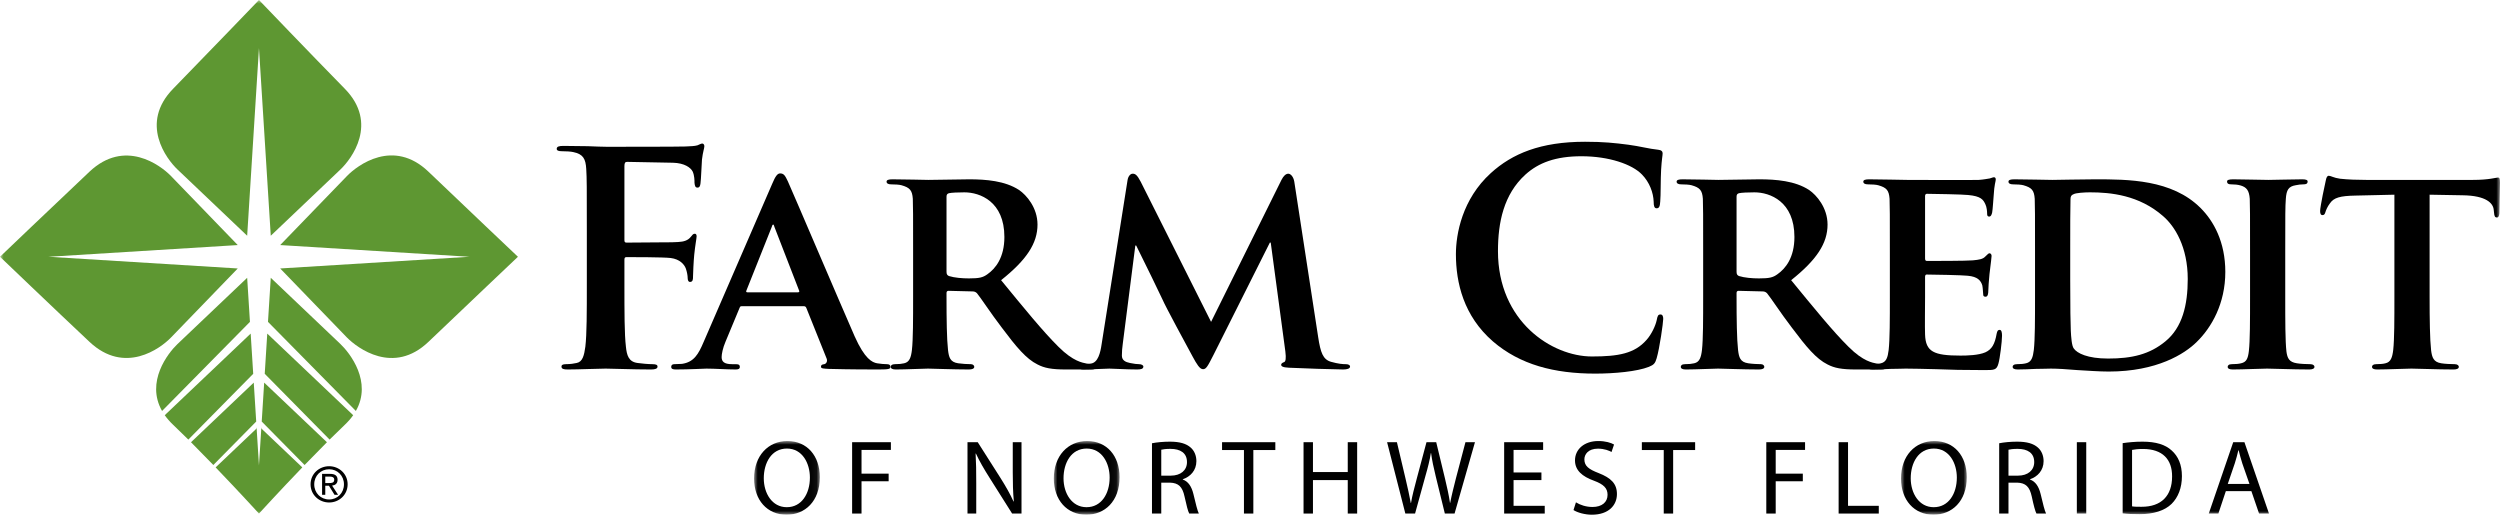 <?xml version="1.0" encoding="UTF-8"?>
<svg width="340px" height="70px" viewBox="0 0 340 70" version="1.1" xmlns="http://www.w3.org/2000/svg" xmlns:xlink="http://www.w3.org/1999/xlink">
    <title>logo-no-tag</title>
    <defs>
        <polygon id="path-1" points="0 -5.63862876e-17 8.944 -5.63862876e-17 8.944 10.019 0 10.019"></polygon>
        <polygon id="path-3" points="0 -5.63862876e-17 8.944 -5.63862876e-17 8.944 10.019 0 10.019"></polygon>
        <polygon id="path-5" points="0 -5.63862876e-17 8.944 -5.63862876e-17 8.944 10.019 0 10.019"></polygon>
        <polygon id="path-7" points="0 70 340 70 340 0 0 0"></polygon>
        <polygon id="path-9" points="0 70 340 70 340 0 0 0"></polygon>
        <polygon id="path-11" points="0 70 340 70 340 0 0 0"></polygon>
        <polygon id="path-13" points="0 70 340 70 340 0 0 0"></polygon>
        <polygon id="path-15" points="0 70 340 70 340 0 0 0"></polygon>
        <polygon id="path-17" points="0 70 340 70 340 0 0 0"></polygon>
        <polygon id="path-19" points="0 70 340 70 340 0 0 0"></polygon>
        <polygon id="path-21" points="0 70 340 70 340 0 0 0"></polygon>
        <polygon id="path-23" points="0 70 340 70 340 0 0 0"></polygon>
        <polygon id="path-25" points="0 70 340 70 340 0 0 0"></polygon>
        <polygon id="path-27" points="0 70 340 70 340 0 0 0"></polygon>
        <polygon id="path-29" points="0 70 340 70 340 0 0 0"></polygon>
        <polygon id="path-31" points="0 70 340 70 340 0 0 0"></polygon>
        <polygon id="path-33" points="0 70 340 70 340 0 0 0"></polygon>
        <polygon id="path-35" points="0 70 340 70 340 0 0 0"></polygon>
        <polygon id="path-37" points="0 70 340 70 340 0 0 0"></polygon>
        <polygon id="path-39" points="0 70 340 70 340 0 0 0"></polygon>
        <polygon id="path-41" points="0 70 340 70 340 0 0 0"></polygon>
        <polygon id="path-43" points="0 70 340 70 340 0 0 0"></polygon>
        <polygon id="path-45" points="0 70 340 70 340 0 0 0"></polygon>
        <polygon id="path-47" points="0 70 340 70 340 0 0 0"></polygon>
        <polygon id="path-49" points="0 70 340 70 340 0 0 0"></polygon>
        <polygon id="path-51" points="0 70 340 70 340 0 0 0"></polygon>
        <polygon id="path-53" points="0 70 340 70 340 0 0 0"></polygon>
    </defs>
    <g id="Page-1" stroke="none" stroke-width="1" fill="none" fill-rule="evenodd">
        <g id="logo-no-tag">
            <g id="Fill-1-Clipped" transform="translate(102.553, 59.981)">
                <mask id="mask-2" fill="white">
                    <use xlink:href="#path-1"></use>
                </mask>
                <g id="path-1"></g>
                <path d="M4.458,8.997 C6.461,8.997 7.593,7.17 7.593,4.967 C7.593,3.037 6.578,1.022 4.472,1.022 C2.367,1.022 1.321,2.966 1.321,5.068 C1.321,7.112 2.454,8.997 4.443,8.997 L4.458,8.997 Z M4.4,10.02 C1.8,10.02 0,8.033 0,5.096 C0,2.015 1.916,-5.63862876e-17 4.53,-5.63862876e-17 C7.217,-5.63862876e-17 8.944,2.029 8.944,4.91 C8.944,8.235 6.897,10.02 4.414,10.02 L4.4,10.02 Z" id="Fill-1" fill="#000000" fill-rule="nonzero" mask="url(#mask-2)"></path>
            </g>
            <polygon id="Fill-4" fill="#000000" fill-rule="nonzero" points="115.889 60.139 121.16 60.139 121.16 61.189 117.167 61.189 117.167 64.416 120.855 64.416 120.855 65.452 117.167 65.452 117.167 69.843 115.889 69.843"></polygon>
            <path d="M131.579,69.843 L131.579,60.139 L132.972,60.139 L136.094,65.048 C136.805,66.185 137.386,67.194 137.836,68.202 L137.88,68.186 C137.764,66.891 137.735,65.711 137.735,64.214 L137.735,60.139 L138.925,60.139 L138.925,69.843 L137.648,69.843 L134.541,64.919 C133.858,63.838 133.204,62.729 132.725,61.679 L132.683,61.693 C132.754,62.917 132.769,64.083 132.769,65.695 L132.769,69.843 L131.579,69.843 Z" id="Fill-6" fill="#000000" fill-rule="nonzero"></path>
            <g id="Fill-8-Clipped" transform="translate(143.318, 59.981)">
                <mask id="mask-4" fill="white">
                    <use xlink:href="#path-3"></use>
                </mask>
                <g id="path-3"></g>
                <path d="M4.458,8.997 C6.461,8.997 7.593,7.17 7.593,4.967 C7.593,3.037 6.578,1.022 4.472,1.022 C2.367,1.022 1.321,2.966 1.321,5.068 C1.321,7.112 2.454,8.997 4.443,8.997 L4.458,8.997 Z M4.4,10.02 C1.8,10.02 0,8.033 0,5.096 C0,2.015 1.916,-5.63862876e-17 4.53,-5.63862876e-17 C7.217,-5.63862876e-17 8.944,2.029 8.944,4.91 C8.944,8.235 6.897,10.02 4.414,10.02 L4.4,10.02 Z" id="Fill-8" fill="#000000" fill-rule="nonzero" mask="url(#mask-4)"></path>
            </g>
            <path d="M157.932,64.688 L159.223,64.688 C160.575,64.688 161.43,63.954 161.43,62.846 C161.43,61.593 160.516,61.046 159.18,61.046 C158.57,61.046 158.15,61.104 157.932,61.162 L157.932,64.688 Z M156.669,60.283 C157.307,60.153 158.237,60.066 159.094,60.066 C160.444,60.066 161.329,60.326 161.939,60.872 C162.418,61.29 162.709,61.954 162.709,62.715 C162.709,63.983 161.881,64.833 160.864,65.177 L160.864,65.22 C161.605,65.48 162.055,66.171 162.302,67.179 C162.622,68.532 162.854,69.467 163.043,69.843 L161.736,69.843 C161.576,69.568 161.358,68.734 161.096,67.524 C160.807,66.185 160.269,65.681 159.122,65.639 L157.932,65.639 L157.932,69.843 L156.669,69.843 L156.669,60.283 Z" id="Fill-11" fill="#000000" fill-rule="nonzero"></path>
            <polygon id="Fill-13" fill="#000000" fill-rule="nonzero" points="169.177 61.205 166.2 61.205 166.2 60.139 173.445 60.139 173.445 61.205 170.454 61.205 170.454 69.843 169.177 69.843"></polygon>
            <polygon id="Fill-15" fill="#000000" fill-rule="nonzero" points="178.562 60.139 178.562 64.199 183.294 64.199 183.294 60.139 184.573 60.139 184.573 69.843 183.294 69.843 183.294 65.292 178.562 65.292 178.562 69.843 177.282 69.843 177.282 60.139"></polygon>
            <path d="M191.127,69.843 L188.644,60.139 L189.981,60.139 L191.142,65.048 C191.433,66.272 191.695,67.467 191.867,68.404 L191.897,68.404 C192.057,67.437 192.362,66.286 192.695,65.034 L194.003,60.139 L195.325,60.139 L196.514,65.063 C196.791,66.228 197.051,67.366 197.198,68.388 L197.226,68.388 C197.429,67.322 197.706,66.243 198.011,65.034 L199.302,60.139 L200.595,60.139 L197.821,69.843 L196.499,69.843 L195.265,64.804 C194.96,63.55 194.757,62.601 194.627,61.621 L194.598,61.621 C194.437,62.601 194.206,63.536 193.843,64.789 L192.449,69.843 L191.127,69.843 Z" id="Fill-17" fill="#000000" fill-rule="nonzero"></path>
            <polygon id="Fill-19" fill="#000000" fill-rule="nonzero" points="209.634 65.292 205.844 65.292 205.844 68.791 210.084 68.791 210.084 69.843 204.566 69.843 204.566 60.139 209.866 60.139 209.866 61.189 205.844 61.189 205.844 64.256 209.634 64.256"></polygon>
            <path d="M214.328,68.317 C214.895,68.676 215.709,68.949 216.579,68.949 C217.872,68.949 218.628,68.287 218.628,67.294 C218.628,66.401 218.105,65.869 216.782,65.379 C215.186,64.803 214.199,63.969 214.199,62.615 C214.199,61.103 215.462,59.981 217.364,59.981 C218.35,59.981 219.091,60.212 219.511,60.455 L219.164,61.478 C218.859,61.29 218.206,61.017 217.32,61.017 C215.983,61.017 215.475,61.808 215.475,62.472 C215.475,63.378 216.071,63.825 217.422,64.342 C219.077,64.99 219.904,65.768 219.904,67.193 C219.904,68.69 218.801,70 216.492,70 C215.549,70 214.517,69.713 213.996,69.367 L214.328,68.317 Z" id="Fill-21" fill="#000000" fill-rule="nonzero"></path>
            <polygon id="Fill-23" fill="#000000" fill-rule="nonzero" points="226.269 61.205 223.292 61.205 223.292 60.139 230.538 60.139 230.538 61.205 227.548 61.205 227.548 69.843 226.269 69.843"></polygon>
            <polygon id="Fill-25" fill="#000000" fill-rule="nonzero" points="240.217 60.139 245.488 60.139 245.488 61.189 241.495 61.189 241.495 64.416 245.183 64.416 245.183 65.452 241.495 65.452 241.495 69.843 240.217 69.843"></polygon>
            <polygon id="Fill-27" fill="#000000" fill-rule="nonzero" points="250.053 60.139 251.332 60.139 251.332 68.791 255.514 68.791 255.514 69.843 250.053 69.843"></polygon>
            <g id="Fill-29-Clipped" transform="translate(258.537, 59.981)">
                <mask id="mask-6" fill="white">
                    <use xlink:href="#path-5"></use>
                </mask>
                <g id="path-5"></g>
                <path d="M4.458,8.997 C6.461,8.997 7.594,7.17 7.594,4.967 C7.594,3.037 6.579,1.022 4.473,1.022 C2.367,1.022 1.322,2.966 1.322,5.068 C1.322,7.112 2.455,8.997 4.443,8.997 L4.458,8.997 Z M4.4,10.02 C1.801,10.02 0,8.033 0,5.096 C0,2.015 1.916,-5.63862876e-17 4.531,-5.63862876e-17 C7.217,-5.63862876e-17 8.944,2.029 8.944,4.91 C8.944,8.235 6.898,10.02 4.415,10.02 L4.4,10.02 Z" id="Fill-29" fill="#000000" fill-rule="nonzero" mask="url(#mask-6)"></path>
            </g>
            <path d="M273.153,64.688 L274.445,64.688 C275.796,64.688 276.653,63.954 276.653,62.846 C276.653,61.593 275.738,61.046 274.401,61.046 C273.791,61.046 273.371,61.104 273.153,61.162 L273.153,64.688 Z M271.889,60.283 C272.528,60.153 273.458,60.066 274.314,60.066 C275.665,60.066 276.551,60.326 277.16,60.872 C277.64,61.29 277.929,61.954 277.929,62.715 C277.929,63.983 277.102,64.833 276.086,65.177 L276.086,65.22 C276.826,65.48 277.277,66.171 277.524,67.179 C277.843,68.532 278.074,69.467 278.264,69.843 L276.958,69.843 C276.797,69.568 276.579,68.734 276.318,67.524 C276.028,66.185 275.491,65.681 274.343,65.639 L273.153,65.639 L273.153,69.843 L271.889,69.843 L271.889,60.283 Z" id="Fill-32" fill="#000000" fill-rule="nonzero"></path>
            <g id="Fill-34-Clipped">
                <mask id="mask-8" fill="white">
                    <use xlink:href="#path-7"></use>
                </mask>
                <g id="path-7"></g>
                <polygon id="Fill-34" fill="#000000" fill-rule="nonzero" mask="url(#mask-8)" points="282.45 69.843 283.729 69.843 283.729 60.139 282.45 60.139"></polygon>
            </g>
            <g id="Fill-36-Clipped">
                <mask id="mask-10" fill="white">
                    <use xlink:href="#path-9"></use>
                </mask>
                <g id="path-7"></g>
                <path d="M289.96,68.863 C290.28,68.922 290.744,68.922 291.239,68.922 C293.938,68.936 295.405,67.424 295.405,64.803 C295.42,62.486 294.113,61.06 291.442,61.06 C290.788,61.06 290.293,61.118 289.96,61.189 L289.96,68.863 Z M288.682,60.268 C289.466,60.153 290.382,60.066 291.383,60.066 C293.199,60.066 294.491,60.47 295.346,61.262 C296.233,62.054 296.741,63.191 296.741,64.76 C296.741,66.343 296.233,67.638 295.332,68.533 C294.403,69.439 292.894,69.929 290.992,69.929 C290.076,69.929 289.336,69.899 288.682,69.814 L288.682,60.268 Z" id="Fill-36" fill="#000000" fill-rule="nonzero" mask="url(#mask-10)"></path>
            </g>
            <g id="Fill-37-Clipped">
                <mask id="mask-12" fill="white">
                    <use xlink:href="#path-11"></use>
                </mask>
                <g id="path-7"></g>
                <path d="M305.925,65.811 L304.951,63.018 C304.748,62.386 304.604,61.808 304.458,61.248 L304.415,61.248 C304.284,61.808 304.124,62.413 303.935,63.004 L302.978,65.811 L305.925,65.811 Z M302.716,66.791 L301.699,69.842 L300.393,69.842 L303.718,60.14 L305.243,60.14 L308.582,69.842 L307.232,69.842 L306.186,66.791 L302.716,66.791 Z" id="Fill-37" fill="#000000" fill-rule="nonzero" mask="url(#mask-12)"></path>
            </g>
            <g id="Fill-38-Clipped">
                <mask id="mask-14" fill="white">
                    <use xlink:href="#path-13"></use>
                </mask>
                <g id="path-7"></g>
                <path d="M84.921,38.586 C84.921,42.447 84.921,45.464 85.125,47.157 C85.245,48.32 85.488,49.206 86.707,49.365 C87.274,49.446 88.166,49.527 88.734,49.527 C89.262,49.527 89.424,49.647 89.424,49.849 C89.424,50.13 89.14,50.25 88.532,50.25 C85.976,50.25 83.421,50.13 82.365,50.13 C81.312,50.13 78.756,50.25 77.212,50.25 C76.646,50.25 76.361,50.17 76.361,49.849 C76.361,49.647 76.523,49.527 76.97,49.527 C77.579,49.527 78.066,49.446 78.43,49.365 C79.243,49.206 79.445,48.32 79.607,47.157 C79.809,45.464 79.809,42.447 79.809,38.586 L79.809,31.508 C79.809,25.393 79.809,24.266 79.729,22.979 C79.648,21.611 79.322,20.967 77.983,20.687 C77.66,20.606 76.97,20.565 76.402,20.565 C75.996,20.565 75.713,20.486 75.713,20.245 C75.713,19.923 76.038,19.843 76.646,19.843 C77.701,19.843 78.877,19.882 79.931,19.882 C80.986,19.923 81.918,19.963 82.487,19.963 C84.029,19.963 92.263,19.963 93.197,19.923 C93.967,19.882 94.452,19.882 94.861,19.761 C95.103,19.682 95.308,19.52 95.51,19.52 C95.671,19.52 95.793,19.682 95.793,19.882 C95.793,20.164 95.59,20.646 95.469,21.694 C95.428,22.096 95.345,24.467 95.266,24.95 C95.224,25.272 95.143,25.515 94.861,25.515 C94.576,25.515 94.496,25.313 94.452,24.87 C94.452,24.548 94.452,23.905 94.21,23.342 C93.928,22.779 93.074,22.175 91.534,22.133 L85.286,22.014 C85.043,22.014 84.921,22.133 84.921,22.577 L84.921,32.633 C84.921,32.874 84.962,32.995 85.205,32.995 L90.398,32.956 C91.088,32.956 91.655,32.956 92.223,32.914 C92.993,32.874 93.563,32.712 93.967,32.19 C94.172,31.951 94.251,31.789 94.496,31.789 C94.657,31.789 94.739,31.909 94.739,32.15 C94.739,32.392 94.538,33.398 94.416,34.645 C94.331,35.449 94.251,37.299 94.251,37.58 C94.251,37.942 94.251,38.344 93.845,38.344 C93.601,38.344 93.521,38.062 93.521,37.781 C93.521,37.501 93.441,37.017 93.278,36.534 C93.074,35.971 92.467,35.247 91.209,35.088 C90.194,34.968 85.894,34.968 85.205,34.968 C85.003,34.968 84.921,35.047 84.921,35.328 L84.921,38.586 Z" id="Fill-38" fill="#000000" fill-rule="nonzero" mask="url(#mask-14)"></path>
            </g>
            <g id="Fill-39-Clipped">
                <mask id="mask-16" fill="white">
                    <use xlink:href="#path-15"></use>
                </mask>
                <g id="path-7"></g>
                <path d="M108.527,39.753 C108.691,39.753 108.731,39.673 108.691,39.552 L105.324,30.863 C105.281,30.742 105.241,30.541 105.162,30.541 C105.04,30.541 104.998,30.742 104.958,30.863 L101.511,39.512 C101.428,39.673 101.511,39.753 101.631,39.753 L108.527,39.753 Z M100.901,41.643 C100.699,41.643 100.657,41.682 100.578,41.884 L98.67,46.471 C98.306,47.313 98.142,48.158 98.142,48.562 C98.142,49.164 98.468,49.528 99.562,49.528 L100.09,49.528 C100.536,49.528 100.617,49.687 100.617,49.888 C100.617,50.17 100.413,50.249 100.049,50.249 C98.873,50.249 97.21,50.131 96.074,50.131 C95.71,50.131 93.803,50.249 91.935,50.249 C91.49,50.249 91.286,50.17 91.286,49.888 C91.286,49.687 91.41,49.528 91.693,49.528 C92.017,49.528 92.424,49.486 92.747,49.486 C94.371,49.244 94.979,48.198 95.71,46.471 L105.04,24.95 C105.446,23.985 105.729,23.583 106.094,23.583 C106.62,23.583 106.785,23.904 107.151,24.669 C108.001,26.56 113.963,40.557 116.235,45.746 C117.614,48.843 118.628,49.286 119.278,49.406 C119.806,49.486 120.212,49.528 120.617,49.528 C120.941,49.528 121.105,49.647 121.105,49.888 C121.105,50.17 120.9,50.249 119.562,50.249 C118.304,50.249 115.708,50.249 112.706,50.17 C112.056,50.131 111.653,50.131 111.653,49.888 C111.653,49.687 111.733,49.566 112.097,49.528 C112.341,49.486 112.585,49.164 112.422,48.763 L109.664,41.884 C109.583,41.682 109.461,41.643 109.3,41.643 L100.901,41.643 Z" id="Fill-39" fill="#000000" fill-rule="nonzero" mask="url(#mask-16)"></path>
            </g>
            <g id="Fill-40-Clipped">
                <mask id="mask-18" fill="white">
                    <use xlink:href="#path-17"></use>
                </mask>
                <g id="path-7"></g>
                <path d="M128.726,36.937 C128.726,37.299 128.808,37.419 129.051,37.54 C129.821,37.781 130.877,37.862 131.77,37.862 C133.189,37.862 133.674,37.742 134.285,37.299 C135.38,36.534 136.597,35.047 136.597,32.229 C136.597,27.404 133.271,26.158 131.16,26.158 C130.268,26.158 129.415,26.197 129.051,26.277 C128.808,26.358 128.726,26.478 128.726,26.759 L128.726,36.937 Z M124.183,34.282 C124.183,29.093 124.183,28.129 124.143,27.041 C124.061,25.876 123.737,25.514 122.601,25.192 C122.317,25.11 121.708,25.072 121.182,25.072 C120.816,25.072 120.573,24.95 120.573,24.708 C120.573,24.467 120.857,24.387 121.384,24.387 C123.251,24.387 125.521,24.467 126.252,24.467 C127.469,24.467 130.716,24.387 131.81,24.387 C134.081,24.387 136.678,24.589 138.585,25.834 C139.599,26.519 141.101,28.249 141.101,30.542 C141.101,33.076 139.638,35.328 136.15,38.105 C139.314,41.965 141.829,45.063 143.98,47.192 C145.967,49.165 147.227,49.326 147.793,49.446 C148.159,49.527 148.361,49.527 148.644,49.527 C148.929,49.527 149.091,49.729 149.091,49.889 C149.091,50.169 148.848,50.25 148.402,50.25 L144.995,50.25 C143.006,50.25 142.032,50.051 141.101,49.566 C139.557,48.803 138.22,47.192 136.231,44.538 C134.812,42.689 133.31,40.396 132.863,39.872 C132.661,39.672 132.459,39.631 132.216,39.631 L129.01,39.552 C128.849,39.552 128.726,39.631 128.726,39.833 L128.726,40.315 C128.726,43.493 128.766,46.149 128.93,47.598 C129.051,48.602 129.213,49.244 130.309,49.406 C130.838,49.486 131.605,49.527 132.052,49.527 C132.337,49.527 132.501,49.729 132.501,49.889 C132.501,50.13 132.216,50.25 131.77,50.25 C129.701,50.25 126.74,50.13 126.211,50.13 C125.521,50.13 123.251,50.25 121.831,50.25 C121.384,50.25 121.139,50.13 121.139,49.889 C121.139,49.729 121.263,49.527 121.708,49.527 C122.236,49.527 122.642,49.486 122.966,49.406 C123.696,49.244 123.9,48.602 124.021,47.598 C124.183,46.149 124.183,43.453 124.183,40.315 L124.183,34.282 Z" id="Fill-40" fill="#000000" fill-rule="nonzero" mask="url(#mask-18)"></path>
            </g>
            <g id="Fill-41-Clipped">
                <mask id="mask-20" fill="white">
                    <use xlink:href="#path-19"></use>
                </mask>
                <g id="path-7"></g>
                <path d="M153.346,24.507 C153.429,23.945 153.754,23.623 154.036,23.623 C154.403,23.623 154.645,23.783 155.133,24.709 L164.706,43.774 L174.28,24.467 C174.563,23.904 174.889,23.623 175.212,23.623 C175.496,23.623 175.903,23.985 176.024,24.709 L179.268,45.826 C179.594,47.957 179.918,48.883 181.013,49.205 C182.028,49.487 182.594,49.528 183.041,49.528 C183.367,49.528 183.609,49.647 183.609,49.848 C183.609,50.131 183.205,50.249 182.678,50.249 C181.785,50.249 176.712,50.09 175.293,50.009 C174.442,49.97 174.239,49.808 174.239,49.607 C174.239,49.445 174.402,49.326 174.645,49.243 C174.847,49.164 174.929,48.763 174.808,47.797 L172.82,32.995 L172.699,32.995 L165.03,48.28 C164.218,49.889 164.017,50.21 163.61,50.21 C163.162,50.21 162.759,49.528 162.19,48.481 C161.34,46.913 158.499,41.683 158.092,40.717 C157.81,40.075 155.7,35.77 154.524,33.397 L154.403,33.397 L152.697,46.751 C152.617,47.355 152.576,47.797 152.576,48.36 C152.576,49.003 153.063,49.243 153.671,49.366 C154.282,49.487 154.605,49.528 154.929,49.528 C155.255,49.528 155.498,49.688 155.498,49.848 C155.498,50.17 155.172,50.249 154.645,50.249 C153.143,50.249 151.522,50.131 150.872,50.131 C150.183,50.131 148.478,50.249 147.343,50.249 C146.978,50.249 146.694,50.17 146.694,49.848 C146.694,49.688 146.897,49.528 147.261,49.528 C147.547,49.528 147.789,49.528 148.357,49.445 C149.33,49.326 149.656,47.957 149.817,46.832 L153.346,24.507 Z" id="Fill-41" fill="#000000" fill-rule="nonzero" mask="url(#mask-20)"></path>
            </g>
            <g id="Fill-42-Clipped">
                <mask id="mask-22" fill="white">
                    <use xlink:href="#path-21"></use>
                </mask>
                <g id="path-7"></g>
                <path d="M203.034,46.428 C199.058,42.97 198.004,38.466 198.004,34.562 C198.004,31.829 198.855,27.083 202.75,23.543 C205.672,20.888 209.526,19.279 215.569,19.279 C218.086,19.279 219.585,19.441 221.451,19.682 C222.993,19.883 224.293,20.245 225.509,20.365 C225.956,20.406 226.117,20.606 226.117,20.846 C226.117,21.169 225.995,21.653 225.913,23.06 C225.832,24.388 225.874,26.599 225.792,27.403 C225.752,28.007 225.67,28.33 225.304,28.33 C224.981,28.33 224.9,28.007 224.9,27.445 C224.859,26.197 224.332,24.789 223.318,23.744 C221.977,22.339 218.814,21.25 215.083,21.25 C211.555,21.25 209.24,22.133 207.455,23.744 C204.494,26.439 203.723,30.259 203.723,34.161 C203.723,43.734 211.067,48.481 216.503,48.481 C220.112,48.481 222.304,48.079 223.926,46.229 C224.617,45.464 225.144,44.299 225.304,43.575 C225.425,42.93 225.509,42.768 225.832,42.768 C226.117,42.768 226.199,43.051 226.199,43.372 C226.199,43.854 225.711,47.355 225.304,48.722 C225.102,49.405 224.941,49.607 224.25,49.889 C222.629,50.531 219.545,50.812 216.948,50.812 C211.39,50.812 206.727,49.607 203.034,46.428" id="Fill-42" fill="#000000" fill-rule="nonzero" mask="url(#mask-22)"></path>
            </g>
            <g id="Fill-43-Clipped">
                <mask id="mask-24" fill="white">
                    <use xlink:href="#path-23"></use>
                </mask>
                <g id="path-7"></g>
                <path d="M236.172,36.937 C236.172,37.299 236.254,37.419 236.497,37.54 C237.267,37.781 238.323,37.862 239.215,37.862 C240.635,37.862 241.123,37.742 241.729,37.299 C242.825,36.534 244.042,35.047 244.042,32.229 C244.042,27.404 240.716,26.158 238.607,26.158 C237.714,26.158 236.861,26.197 236.497,26.277 C236.254,26.358 236.172,26.478 236.172,26.759 L236.172,36.937 Z M231.629,34.282 C231.629,29.093 231.629,28.129 231.59,27.041 C231.507,25.876 231.183,25.514 230.048,25.192 C229.762,25.11 229.154,25.072 228.628,25.072 C228.263,25.072 228.02,24.95 228.02,24.708 C228.02,24.467 228.303,24.387 228.83,24.387 C230.697,24.387 232.969,24.467 233.698,24.467 C234.917,24.467 238.159,24.387 239.256,24.387 C241.527,24.387 244.122,24.589 246.031,25.834 C247.044,26.519 248.547,28.249 248.547,30.542 C248.547,33.076 247.085,35.328 243.596,38.105 C246.761,41.965 249.274,45.063 251.427,47.192 C253.412,49.165 254.67,49.326 255.238,49.446 C255.605,49.527 255.807,49.527 256.091,49.527 C256.375,49.527 256.537,49.729 256.537,49.889 C256.537,50.169 256.295,50.25 255.848,50.25 L252.441,50.25 C250.452,50.25 249.478,50.051 248.547,49.566 C247.004,48.803 245.665,47.192 243.677,44.538 C242.257,42.689 240.757,40.396 240.31,39.872 C240.107,39.672 239.905,39.631 239.66,39.631 L236.457,39.552 C236.295,39.552 236.172,39.631 236.172,39.833 L236.172,40.315 C236.172,43.493 236.212,46.149 236.376,47.598 C236.497,48.602 236.659,49.244 237.756,49.406 C238.281,49.486 239.053,49.527 239.499,49.527 C239.783,49.527 239.946,49.729 239.946,49.889 C239.946,50.13 239.66,50.25 239.215,50.25 C237.147,50.25 234.186,50.13 233.658,50.13 C232.969,50.13 230.697,50.25 229.276,50.25 C228.83,50.25 228.588,50.13 228.588,49.889 C228.588,49.729 228.71,49.527 229.154,49.527 C229.682,49.527 230.088,49.486 230.412,49.406 C231.143,49.244 231.347,48.602 231.468,47.598 C231.629,46.149 231.629,43.453 231.629,40.315 L231.629,34.282 Z" id="Fill-43" fill="#000000" fill-rule="nonzero" mask="url(#mask-24)"></path>
            </g>
            <g id="Fill-44-Clipped">
                <mask id="mask-26" fill="white">
                    <use xlink:href="#path-25"></use>
                </mask>
                <g id="path-7"></g>
                <path d="M257.021,34.282 C257.021,29.093 257.021,28.129 256.981,27.041 C256.897,25.876 256.575,25.515 255.437,25.192 C255.155,25.11 254.545,25.072 254.018,25.072 C253.654,25.072 253.41,24.95 253.41,24.708 C253.41,24.467 253.694,24.387 254.22,24.387 C256.088,24.387 258.358,24.467 259.373,24.467 C260.509,24.467 268.42,24.506 269.109,24.467 C269.758,24.427 270.326,24.307 270.611,24.266 C270.814,24.227 271.016,24.105 271.178,24.105 C271.38,24.105 271.423,24.266 271.423,24.427 C271.423,24.668 271.22,25.072 271.137,26.639 C271.097,27.002 271.016,28.492 270.935,28.892 C270.895,29.053 270.814,29.455 270.529,29.455 C270.286,29.455 270.247,29.295 270.247,29.013 C270.247,28.771 270.206,28.169 270.004,27.765 C269.718,27.163 269.435,26.68 267.649,26.519 C267.04,26.439 262.781,26.358 262.051,26.358 C261.889,26.358 261.809,26.478 261.809,26.68 L261.809,35.125 C261.809,35.328 261.846,35.489 262.051,35.489 C262.861,35.489 267.487,35.489 268.297,35.408 C269.149,35.328 269.678,35.247 270.004,34.884 C270.286,34.645 270.407,34.443 270.569,34.443 C270.733,34.443 270.855,34.605 270.855,34.804 C270.855,35.005 270.773,35.569 270.569,37.299 C270.489,37.983 270.407,39.35 270.407,39.592 C270.407,39.873 270.367,40.356 270.041,40.356 C269.799,40.356 269.718,40.235 269.718,40.074 C269.678,39.712 269.678,39.27 269.596,38.827 C269.394,38.144 268.948,37.621 267.609,37.501 C266.96,37.419 262.903,37.338 262.01,37.338 C261.846,37.338 261.809,37.501 261.809,37.702 L261.809,40.436 C261.809,41.604 261.766,44.499 261.809,45.505 C261.889,47.837 262.983,48.361 266.634,48.361 C267.569,48.361 269.068,48.32 270.004,47.918 C270.895,47.513 271.3,46.792 271.544,45.384 C271.625,45.021 271.706,44.861 271.95,44.861 C272.233,44.861 272.275,45.303 272.275,45.666 C272.275,46.428 271.988,48.763 271.786,49.446 C271.544,50.332 271.22,50.332 269.881,50.332 C267.202,50.332 265.053,50.291 263.308,50.21 C261.564,50.17 260.224,50.13 259.17,50.13 C258.765,50.13 257.994,50.17 257.142,50.17 C256.289,50.21 255.398,50.25 254.668,50.25 C254.22,50.25 253.977,50.13 253.977,49.889 C253.977,49.729 254.098,49.527 254.545,49.527 C255.073,49.527 255.479,49.487 255.803,49.406 C256.534,49.244 256.737,48.602 256.857,47.598 C257.021,46.149 257.021,43.453 257.021,40.315 L257.021,34.282 Z" id="Fill-44" fill="#000000" fill-rule="nonzero" mask="url(#mask-26)"></path>
            </g>
            <g id="Fill-45-Clipped">
                <mask id="mask-28" fill="white">
                    <use xlink:href="#path-27"></use>
                </mask>
                <g id="path-7"></g>
                <path d="M281.55,38.062 C281.55,41.683 281.588,44.298 281.629,44.982 C281.672,45.826 281.752,47.035 282.035,47.394 C282.482,48.041 283.901,48.763 286.701,48.763 C289.948,48.763 292.34,48.198 294.489,46.429 C296.803,44.538 297.533,41.482 297.533,37.942 C297.533,33.599 295.788,30.783 294.206,29.416 C290.919,26.52 287.027,26.157 284.226,26.157 C283.496,26.157 282.32,26.237 282.035,26.399 C281.712,26.52 281.588,26.68 281.588,27.083 C281.55,28.248 281.55,31.065 281.55,33.758 L281.55,38.062 Z M276.763,34.283 C276.763,29.092 276.763,28.128 276.723,27.041 C276.642,25.876 276.316,25.515 275.179,25.191 C274.895,25.111 274.287,25.072 273.76,25.072 C273.396,25.072 273.151,24.95 273.151,24.709 C273.151,24.467 273.436,24.387 273.962,24.387 C275.828,24.387 278.1,24.467 279.114,24.467 C280.211,24.467 282.765,24.387 284.915,24.387 C289.38,24.387 295.381,24.387 299.276,28.287 C301.061,30.059 302.643,32.914 302.643,36.978 C302.643,41.28 300.777,44.538 298.748,46.51 C297.126,48.119 293.355,50.531 286.782,50.531 C285.484,50.531 283.943,50.411 282.523,50.332 C281.102,50.21 279.804,50.131 278.913,50.131 C278.505,50.131 277.737,50.17 276.882,50.17 C276.031,50.21 275.138,50.249 274.41,50.249 C273.962,50.249 273.719,50.131 273.719,49.888 C273.719,49.73 273.843,49.528 274.287,49.528 C274.815,49.528 275.22,49.487 275.545,49.405 C276.276,49.243 276.478,48.601 276.599,47.598 C276.763,46.149 276.763,43.453 276.763,40.316 L276.763,34.283 Z" id="Fill-45" fill="#000000" fill-rule="nonzero" mask="url(#mask-28)"></path>
            </g>
            <g id="Fill-46-Clipped">
                <mask id="mask-30" fill="white">
                    <use xlink:href="#path-29"></use>
                </mask>
                <g id="path-7"></g>
                <path d="M306.007,34.282 C306.007,29.093 306.007,28.129 305.967,27.041 C305.884,25.876 305.518,25.473 304.75,25.231 C304.343,25.11 303.896,25.072 303.452,25.072 C303.087,25.072 302.881,24.99 302.881,24.668 C302.881,24.467 303.165,24.387 303.735,24.387 C305.074,24.387 307.509,24.467 308.523,24.467 C309.414,24.467 311.728,24.387 313.105,24.387 C313.552,24.387 313.837,24.467 313.837,24.668 C313.837,24.99 313.633,25.072 313.266,25.072 C312.902,25.072 312.619,25.11 312.212,25.192 C311.24,25.353 310.954,25.834 310.873,27.041 C310.793,28.129 310.793,29.093 310.793,34.282 L310.793,40.315 C310.793,43.614 310.793,46.349 310.954,47.798 C311.076,48.722 311.321,49.244 312.375,49.406 C312.862,49.487 313.673,49.527 314.201,49.527 C314.608,49.527 314.768,49.729 314.768,49.889 C314.768,50.13 314.484,50.25 314.078,50.25 C311.728,50.25 309.294,50.13 308.317,50.13 C307.509,50.13 305.074,50.25 303.653,50.25 C303.207,50.25 302.964,50.13 302.964,49.889 C302.964,49.729 303.087,49.527 303.532,49.527 C304.062,49.527 304.464,49.487 304.789,49.406 C305.518,49.244 305.724,48.763 305.844,47.757 C306.007,46.349 306.007,43.614 306.007,40.315 L306.007,34.282 Z" id="Fill-46" fill="#000000" fill-rule="nonzero" mask="url(#mask-30)"></path>
            </g>
            <g id="Fill-47-Clipped">
                <mask id="mask-32" fill="white">
                    <use xlink:href="#path-31"></use>
                </mask>
                <g id="path-7"></g>
                <path d="M325.638,26.478 L320.324,26.6 C318.255,26.639 317.402,26.882 316.878,27.645 C316.511,28.129 316.347,28.572 316.267,28.813 C316.186,29.093 316.106,29.255 315.863,29.255 C315.62,29.255 315.536,29.053 315.536,28.692 C315.536,28.129 316.228,24.829 316.307,24.548 C316.39,24.105 316.511,23.904 316.714,23.904 C316.997,23.904 317.364,24.186 318.255,24.307 C319.31,24.427 320.649,24.467 321.824,24.467 L336.307,24.467 C337.444,24.467 338.215,24.387 338.742,24.307 C339.31,24.227 339.593,24.146 339.714,24.146 C339.96,24.146 340,24.348 340,24.87 C340,25.595 339.918,28.129 339.918,29.013 C339.878,29.375 339.794,29.576 339.593,29.576 C339.31,29.576 339.228,29.416 339.186,28.892 L339.146,28.53 C339.067,27.645 338.134,26.6 334.929,26.559 L330.426,26.478 L330.426,40.315 C330.426,43.453 330.464,46.149 330.63,47.636 C330.751,48.602 330.954,49.244 332.008,49.406 C332.495,49.487 333.306,49.527 333.834,49.527 C334.237,49.527 334.401,49.729 334.401,49.889 C334.401,50.13 334.117,50.25 333.711,50.25 C331.358,50.25 328.965,50.13 327.95,50.13 C327.139,50.13 324.706,50.25 323.286,50.25 C322.838,50.25 322.594,50.13 322.594,49.889 C322.594,49.729 322.718,49.527 323.162,49.527 C323.692,49.527 324.137,49.487 324.422,49.406 C325.151,49.244 325.357,48.602 325.477,47.598 C325.638,46.149 325.638,43.453 325.638,40.315 L325.638,26.478 Z" id="Fill-47" fill="#000000" fill-rule="nonzero" mask="url(#mask-32)"></path>
            </g>
            <g id="Fill-48-Clipped">
                <mask id="mask-34" fill="white">
                    <use xlink:href="#path-33"></use>
                </mask>
                <g id="path-7"></g>
                <path d="M58.269,46.491 C63.106,41.872 70.439,34.921 70.439,34.921 C70.439,34.921 63.006,27.883 58.269,23.349 C53.512,18.796 48.629,22.449 47.19,23.935 L38.105,33.329 L63.843,34.921 L38.105,36.511 L47.19,45.908 C48.608,47.342 53.507,51.04 58.269,46.491" id="Fill-48" fill="#5E9732" fill-rule="nonzero" mask="url(#mask-34)"></path>
            </g>
            <g id="Fill-49-Clipped">
                <mask id="mask-36" fill="white">
                    <use xlink:href="#path-35"></use>
                </mask>
                <g id="path-7"></g>
                <path d="M12.17,46.491 C7.351,41.965 0,34.921 0,34.921 C0,34.921 7.314,27.932 12.17,23.349 C16.959,18.831 21.81,22.449 23.25,23.935 L32.334,33.329 L6.596,34.921 L32.334,36.511 L23.25,45.908 C21.81,47.394 16.968,51.003 12.17,46.491" id="Fill-49" fill="#5E9732" fill-rule="nonzero" mask="url(#mask-36)"></path>
            </g>
            <g id="Fill-50-Clipped">
                <mask id="mask-38" fill="white">
                    <use xlink:href="#path-37"></use>
                </mask>
                <g id="path-7"></g>
                <path d="M23.548,12.067 C28.201,7.3 35.22,-0.001 35.22,-0.001 C35.22,-0.001 42.195,7.28 46.891,12.067 C51.5,16.768 47.8,21.626 46.299,23.05 L36.824,32.061 L35.22,6.539 L33.615,32.061 L24.139,23.05 C22.639,21.626 18.95,16.777 23.548,12.067" id="Fill-50" fill="#5E9732" fill-rule="nonzero" mask="url(#mask-38)"></path>
            </g>
            <g id="Fill-51-Clipped">
                <mask id="mask-40" fill="white">
                    <use xlink:href="#path-39"></use>
                </mask>
                <g id="path-7"></g>
                <path d="M34.511,52.036 L25.976,60.144 C26.985,61.155 28.019,62.212 29.013,63.241 L34.844,57.33 L34.511,52.036 Z" id="Fill-51" fill="#5E9732" fill-rule="nonzero" mask="url(#mask-40)"></path>
            </g>
            <g id="Fill-52-Clipped">
                <mask id="mask-42" fill="white">
                    <use xlink:href="#path-41"></use>
                </mask>
                <g id="path-7"></g>
                <path d="M23.548,57.776 C24.204,58.397 24.9,59.074 25.614,59.783 L34.436,50.839 L34.092,45.368 L22.405,56.467 C22.714,56.905 23.092,57.342 23.548,57.776" id="Fill-52" fill="#5E9732" fill-rule="nonzero" mask="url(#mask-42)"></path>
            </g>
            <g id="Fill-53-Clipped">
                <mask id="mask-44" fill="white">
                    <use xlink:href="#path-43"></use>
                </mask>
                <g id="path-7"></g>
                <path d="M44.464,60.144 L35.928,52.036 L35.595,57.33 L41.425,63.241 C42.42,62.212 43.454,61.154 44.464,60.144" id="Fill-53" fill="#5E9732" fill-rule="nonzero" mask="url(#mask-44)"></path>
            </g>
            <g id="Fill-54-Clipped">
                <mask id="mask-46" fill="white">
                    <use xlink:href="#path-45"></use>
                </mask>
                <g id="path-7"></g>
                <path d="M36.004,50.836 L44.827,59.782 C45.539,59.074 46.235,58.397 46.891,57.775 C47.347,57.342 47.725,56.906 48.033,56.467 L36.347,45.368 L36.004,50.836 Z" id="Fill-54" fill="#5E9732" fill-rule="nonzero" mask="url(#mask-46)"></path>
            </g>
            <g id="Fill-55-Clipped">
                <mask id="mask-48" fill="white">
                    <use xlink:href="#path-47"></use>
                </mask>
                <g id="path-7"></g>
                <path d="M48.398,55.891 C50.652,51.933 47.594,48.02 46.3,46.789 L36.824,37.781 L36.446,43.774 L48.398,55.891 Z" id="Fill-55" fill="#5E9732" fill-rule="nonzero" mask="url(#mask-48)"></path>
            </g>
            <g id="Fill-56-Clipped">
                <mask id="mask-50" fill="white">
                    <use xlink:href="#path-49"></use>
                </mask>
                <g id="path-7"></g>
                <path d="M35.589,58.32 L35.545,58.13 L35.219,63.301 L34.894,58.13 L34.85,58.32 L29.326,63.566 C32.518,66.888 35.219,69.845 35.219,69.845 C35.219,69.845 37.92,66.888 41.113,63.566 L35.589,58.32 Z" id="Fill-56" fill="#5E9732" fill-rule="nonzero" mask="url(#mask-50)"></path>
            </g>
            <g id="Fill-57-Clipped">
                <mask id="mask-52" fill="white">
                    <use xlink:href="#path-51"></use>
                </mask>
                <g id="path-7"></g>
                <path d="M33.992,43.774 L33.615,37.782 L24.139,46.789 C22.844,48.02 19.787,51.933 22.04,55.891 L33.992,43.774 Z" id="Fill-57" fill="#5E9732" fill-rule="nonzero" mask="url(#mask-52)"></path>
            </g>
            <g id="Fill-58-Clipped">
                <mask id="mask-54" fill="white">
                    <use xlink:href="#path-53"></use>
                </mask>
                <g id="path-7"></g>
                <path d="M44.758,65.695 C45.126,65.695 45.455,65.67 45.455,65.231 C45.455,64.879 45.133,64.814 44.83,64.814 L44.237,64.814 L44.237,65.695 L44.758,65.695 Z M44.237,67.296 L43.803,67.296 L43.803,64.448 L44.896,64.448 C45.574,64.448 45.909,64.697 45.909,65.26 C45.909,65.769 45.587,65.988 45.166,66.042 L45.982,67.296 L45.495,67.296 L44.737,66.062 L44.237,66.062 L44.237,67.296 Z M44.764,67.928 C45.89,67.928 46.778,67.054 46.778,65.865 C46.778,64.697 45.89,63.818 44.764,63.818 C43.626,63.818 42.736,64.697 42.736,65.865 C42.736,67.054 43.626,67.928 44.764,67.928 L44.764,67.928 Z M42.236,65.865 C42.236,64.448 43.395,63.405 44.764,63.405 C46.12,63.405 47.278,64.448 47.278,65.865 C47.278,67.296 46.12,68.339 44.764,68.339 C43.395,68.339 42.236,67.296 42.236,65.865 L42.236,65.865 Z" id="Fill-58" fill="#000000" fill-rule="nonzero" mask="url(#mask-54)"></path>
            </g>
        </g>
    </g>
</svg>